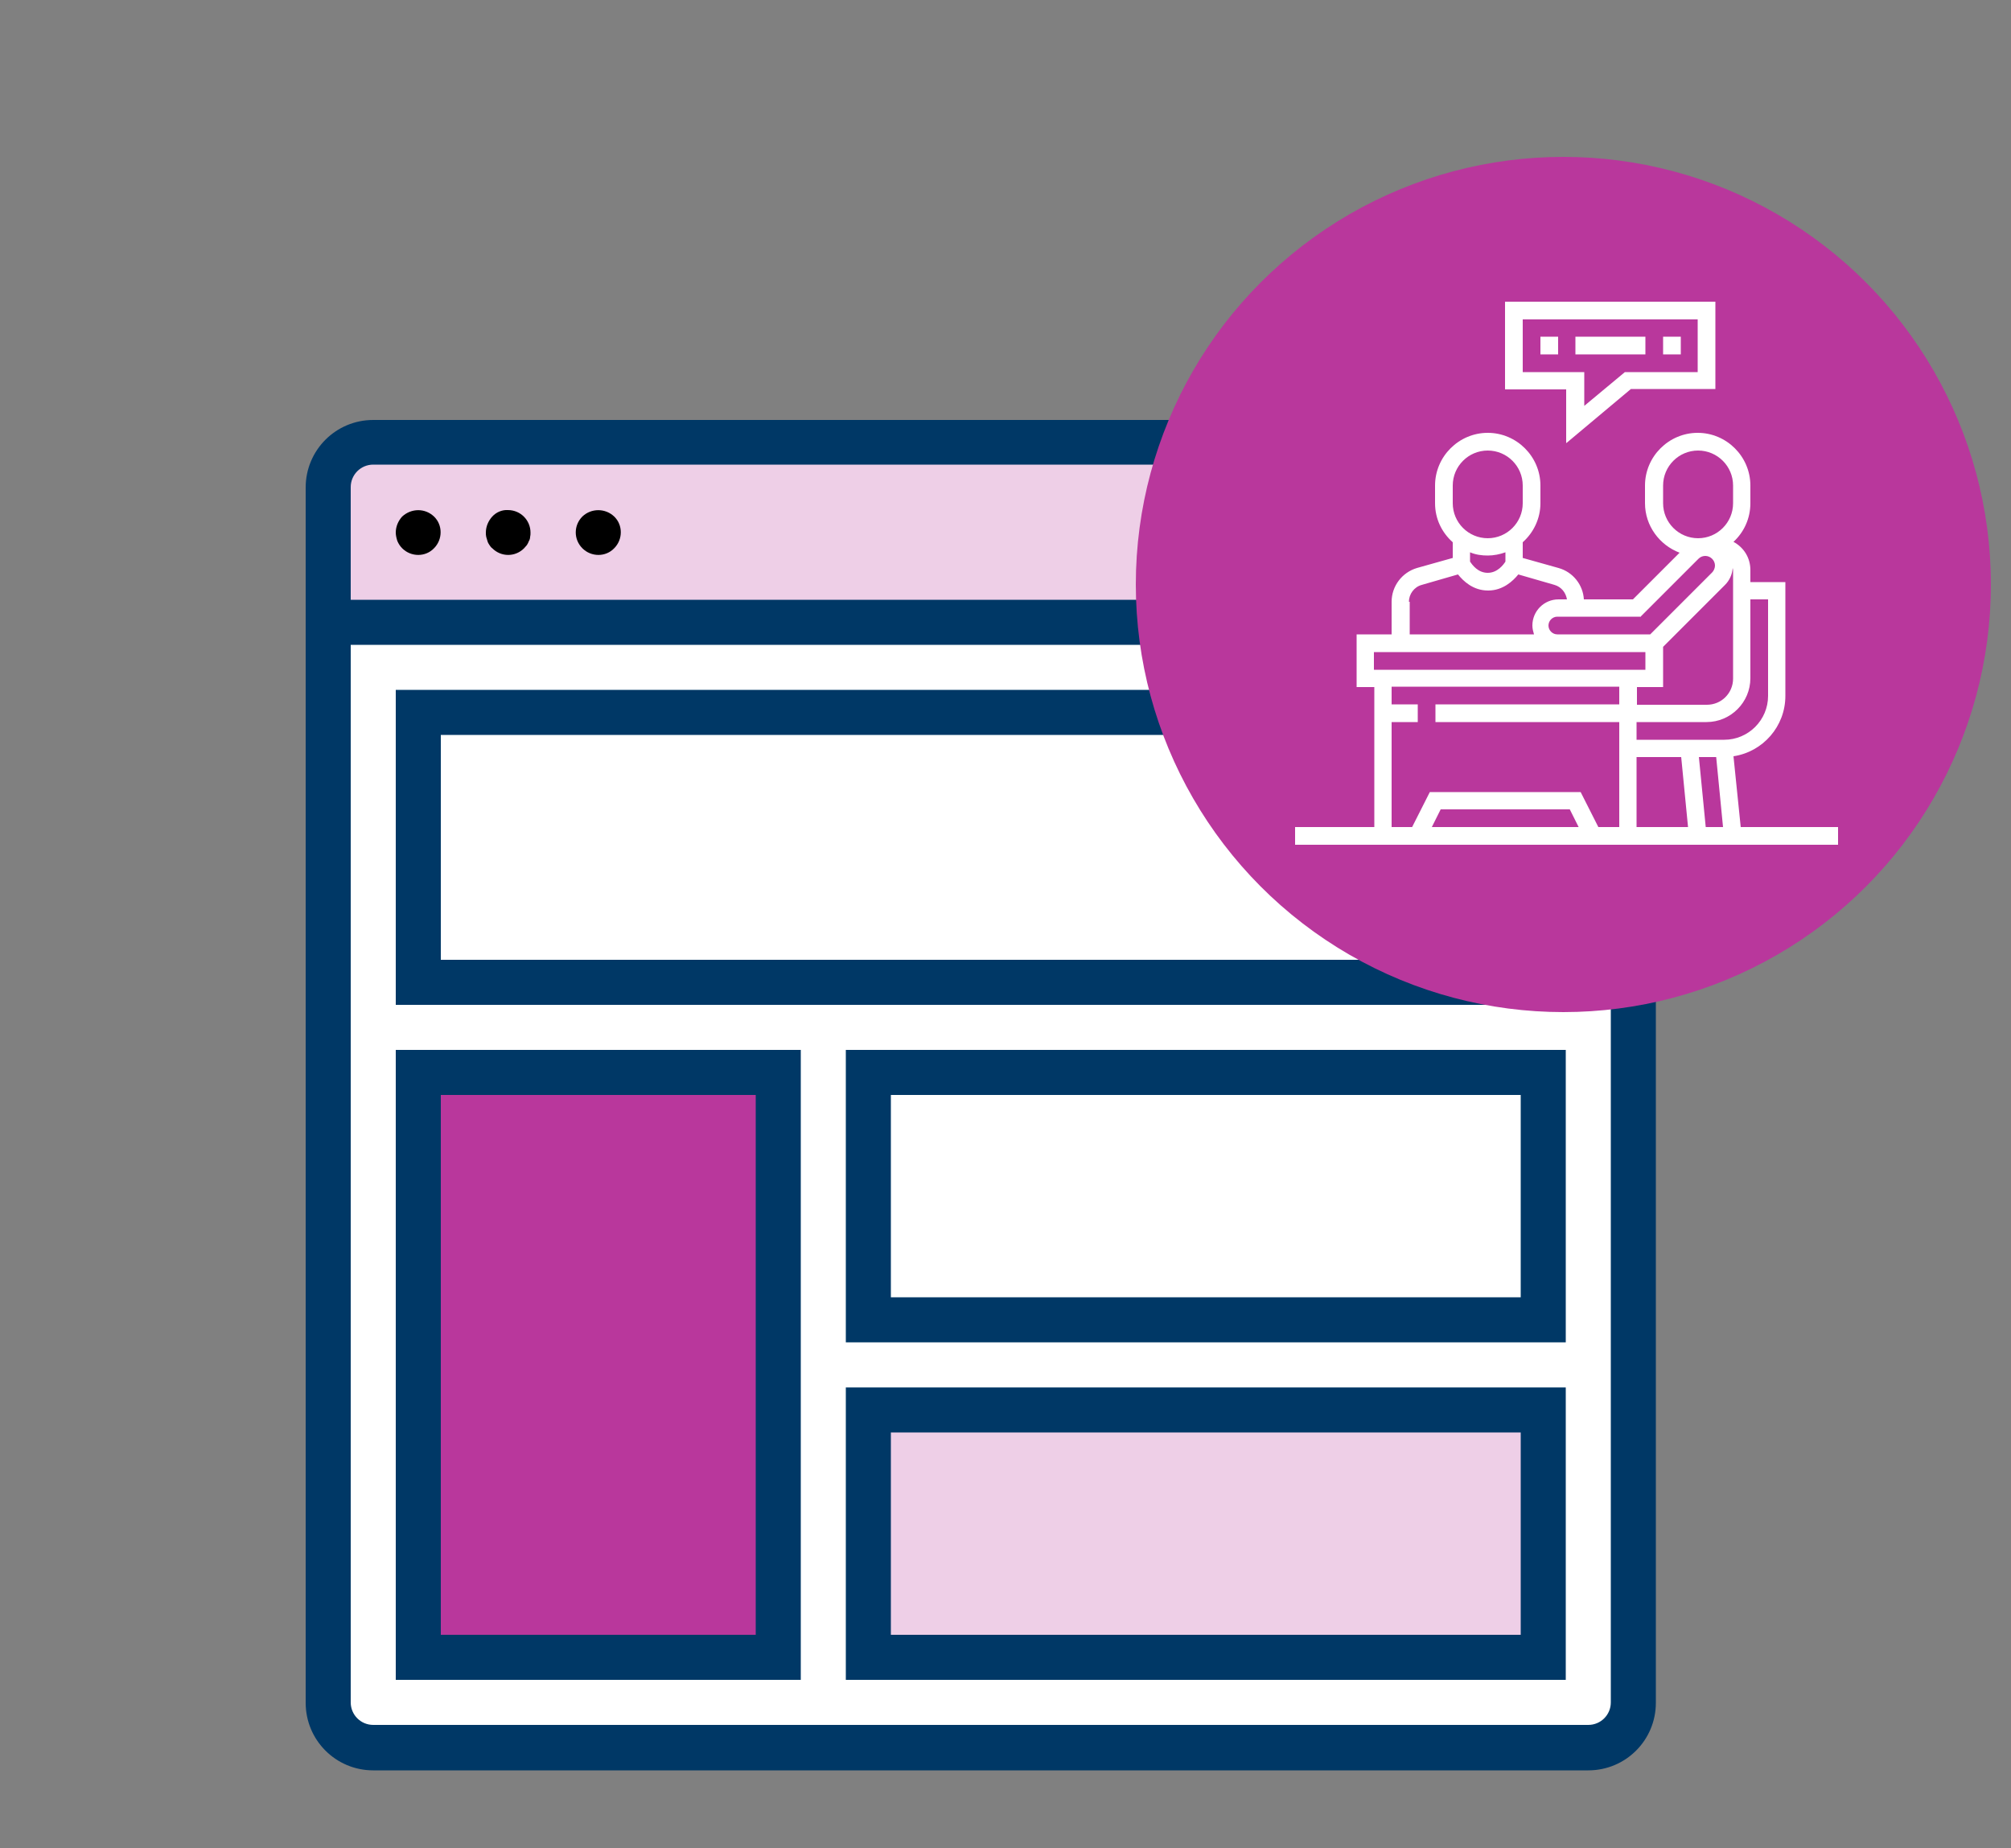 <?xml version="1.0" encoding="utf-8"?>
<!-- Generator: Adobe Illustrator 22.1.0, SVG Export Plug-In . SVG Version: 6.00 Build 0)  -->
<svg version="1.1" id="Layer_1" xmlns="http://www.w3.org/2000/svg" xmlns:xlink="http://www.w3.org/1999/xlink" x="0px" y="0px"
	 viewBox="0 0 500 459.4" style="enable-background:new 0 0 500 459.4;" xml:space="preserve">
<rect x="0" y="0" width="500" height="459.4" fill="#808080" stroke="none"/>
<style type="text/css">
	.st0{fill:#FFFFFF;}
	.st1{fill:#EECFE7;}
	.st2{fill:#B9379C;}
	.st3{fill:#003866;}
</style>
<g id="Filled_Outline_1_">
	<path class="st0" d="M92.8,434.4h302.1c6.2,0,11.2-5,11.2-11.2V143.5H81.6v279.7C81.6,429.4,86.6,434.4,92.8,434.4z"/>
	<path class="st1" d="M81.6,154.7h324.5v-33.6c0-6.2-5-11.2-11.2-11.2H92.8c-6.2,0-11.2,5-11.2,11.2V154.7z"/>
	<rect x="104" y="177.1" class="st0" width="279.7" height="67.1"/>
	<rect x="104" y="266.6" class="st2" width="89.5" height="145.4"/>
	<rect x="215.9" y="266.6" class="st0" width="167.8" height="61.5"/>
	<rect x="215.9" y="350.5" class="st1" width="167.8" height="61.5"/>
	<path class="st3" d="M394.9,104.4H92.8c-9.3,0-16.8,7.5-16.8,16.8v302.1c0,9.3,7.5,16.8,16.8,16.8h302.1c9.3,0,16.8-7.5,16.8-16.8
		V121.1C411.7,111.9,404.1,104.4,394.9,104.4z M400.5,423.2c0,3.1-2.5,5.6-5.6,5.6H92.8c-3.1,0-5.6-2.5-5.6-5.6V160.3h313.3V423.2z
		 M87.2,149.1v-28c0-3.1,2.5-5.6,5.6-5.6h302.1c3.1,0,5.6,2.5,5.6,5.6v28H87.2z"/>
	<path d="M100,128.4c-1,1.1-1.6,2.5-1.6,4c0,0.7,0.2,1.5,0.4,2.1c0.3,0.7,0.7,1.3,1.2,1.8c2.2,2.2,5.8,2.2,7.9,0
		c2.2-2.2,2.2-5.8,0-7.9C105.7,126.3,102.3,126.3,100,128.4z"/>
	<path d="M122.4,128.4c-1,1.1-1.6,2.5-1.6,4c0,0.4,0,0.7,0.1,1.1c0.1,0.4,0.2,0.7,0.3,1c0.1,0.4,0.3,0.7,0.5,1
		c0.2,0.3,0.4,0.6,0.7,0.8c2.2,2.2,5.7,2.2,7.9,0l0.7-0.8c0.2-0.3,0.4-0.7,0.5-1c0.2-0.3,0.3-0.7,0.3-1c0.1-0.4,0.1-0.7,0.1-1.1
		c0-3.1-2.5-5.6-5.6-5.6C124.9,126.7,123.4,127.3,122.4,128.4z"/>
	<path d="M144.8,128.4c-2.2,2.2-2.2,5.7,0,7.9c2.2,2.2,5.8,2.2,7.9,0c2.2-2.2,2.2-5.8,0-7.9C150.5,126.3,147,126.3,144.8,128.4z"/>
	<path class="st3" d="M389.3,171.5H98.4v78.3h290.9V171.5z M378.1,238.6H109.6v-55.9h268.5V238.6z"/>
	<path class="st3" d="M199.1,261H98.4v156.6h100.7V261z M187.9,406.4h-78.3V272.2h78.3V406.4z"/>
	<path class="st3" d="M210.3,333.7h179V261h-179V333.7z M221.5,272.2h156.6v50.3H221.5V272.2z"/>
	<path class="st3" d="M210.3,417.6h179v-72.7h-179V417.6z M221.5,356.1h156.6v50.3H221.5V356.1z"/>
</g>
<circle class="st2" cx="388.7" cy="145.3" r="106.3"/>
<g>
	<path class="st0" d="M389.5,110.1l16-13.4h21V75h-52.3v21.8h15.2V110.1z M378.6,92.4V79.4h43.5v13.1H404l-10.1,8.4v-8.4H378.6z"/>
	<path class="st0" d="M383,83.7h4.4v4.4H383V83.7z"/>
	<path class="st0" d="M391.7,83.7h17.4v4.4h-17.4V83.7z"/>
	<path class="st0" d="M413.5,83.7h4.4v4.4h-4.4V83.7z"/>
	<path class="st0" d="M432.8,205.6l-1.8-17.6c7.3-1.1,12.9-7.4,12.9-15v-28.3h-8.7v-3c0-3-1.6-5.6-4.2-7c2.6-2.4,4.2-5.8,4.2-9.6
		v-4.4c0-7.2-5.9-13.1-13.1-13.1s-13.1,5.9-13.1,13.1v4.4c0,5.6,3.6,10.4,8.6,12.3L406,149h-12.2c-0.2-3.6-2.7-6.8-6.3-7.8l-8.9-2.5
		v-3.9c2.7-2.4,4.4-5.9,4.4-9.7v-4.4c0-7.2-5.9-13.1-13.1-13.1s-13.1,5.9-13.1,13.1v4.4c0,3.9,1.7,7.3,4.4,9.7v3.9l-8.9,2.5
		c-3.7,1.1-6.3,4.5-6.3,8.4v8.1h-8.7v13.1h4.4v34.8H322v4.4h135v-4.4H432.8z M413.5,170.8v-10l15.4-15.4c1.1-1.1,1.8-2.6,1.9-4.2
		c0,0.2,0.1,0.3,0.1,0.5v27c0,3.6-2.9,6.5-6.5,6.5h-17.4v-4.4H413.5z M406.9,188.2H418l1.7,17.4h-12.8V188.2z M422.4,188.2h4.3
		l1.7,17.4h-4.3L422.4,188.2z M435.2,168.6V149h4.4v24c0,6-4.9,10.9-10.9,10.9h-21.8v-4.4h17.4C430.3,179.5,435.2,174.6,435.2,168.6
		z M413.5,125.1v-4.4c0-4.8,3.9-8.7,8.7-8.7s8.7,3.9,8.7,8.7v4.4c0,4.8-3.9,8.7-8.7,8.7S413.5,129.9,413.5,125.1z M407.8,153.4
		l14.5-14.5c0.5-0.5,1.1-0.7,1.7-0.7c1.3,0,2.4,1.1,2.4,2.4c0,0.6-0.3,1.3-0.7,1.7l-15.4,15.4h-23.1c-1.2,0-2.2-1-2.2-2.2
		c0-1.2,1-2.2,2.2-2.2H407.8z M361.2,120.7c0-4.8,3.9-8.7,8.7-8.7s8.7,3.9,8.7,8.7v4.4c0,4.8-3.9,8.7-8.7,8.7s-8.7-3.9-8.7-8.7
		V120.7z M369.9,138.1c1.5,0,3-0.3,4.4-0.8v2.3c-0.5,0.8-2,2.8-4.4,2.8s-3.8-1.9-4.4-2.8v-2.3C366.9,137.9,368.4,138.1,369.9,138.1z
		 M350.3,149.6c0-1.9,1.3-3.7,3.2-4.2l9-2.6c1.3,1.6,3.7,4,7.5,4c3.7,0,6.2-2.4,7.5-4l9,2.6c1.7,0.5,2.8,1.9,3.1,3.6h-2.1
		c-3.6,0-6.5,2.9-6.5,6.5c0,0.8,0.2,1.5,0.4,2.2h-30.9V149.6z M341.6,162.1h67.5v4.4h-67.5V162.1z M346,179.5h6.5v-4.4H346v-4.4
		h56.6v4.4h-45.7v4.4h45.7v26.1h-5.2l-4.4-8.7h-37.5l-4.4,8.7H346V179.5z M392.5,205.6H356l2.2-4.4h32.1L392.5,205.6z"/>
</g>
</svg>
